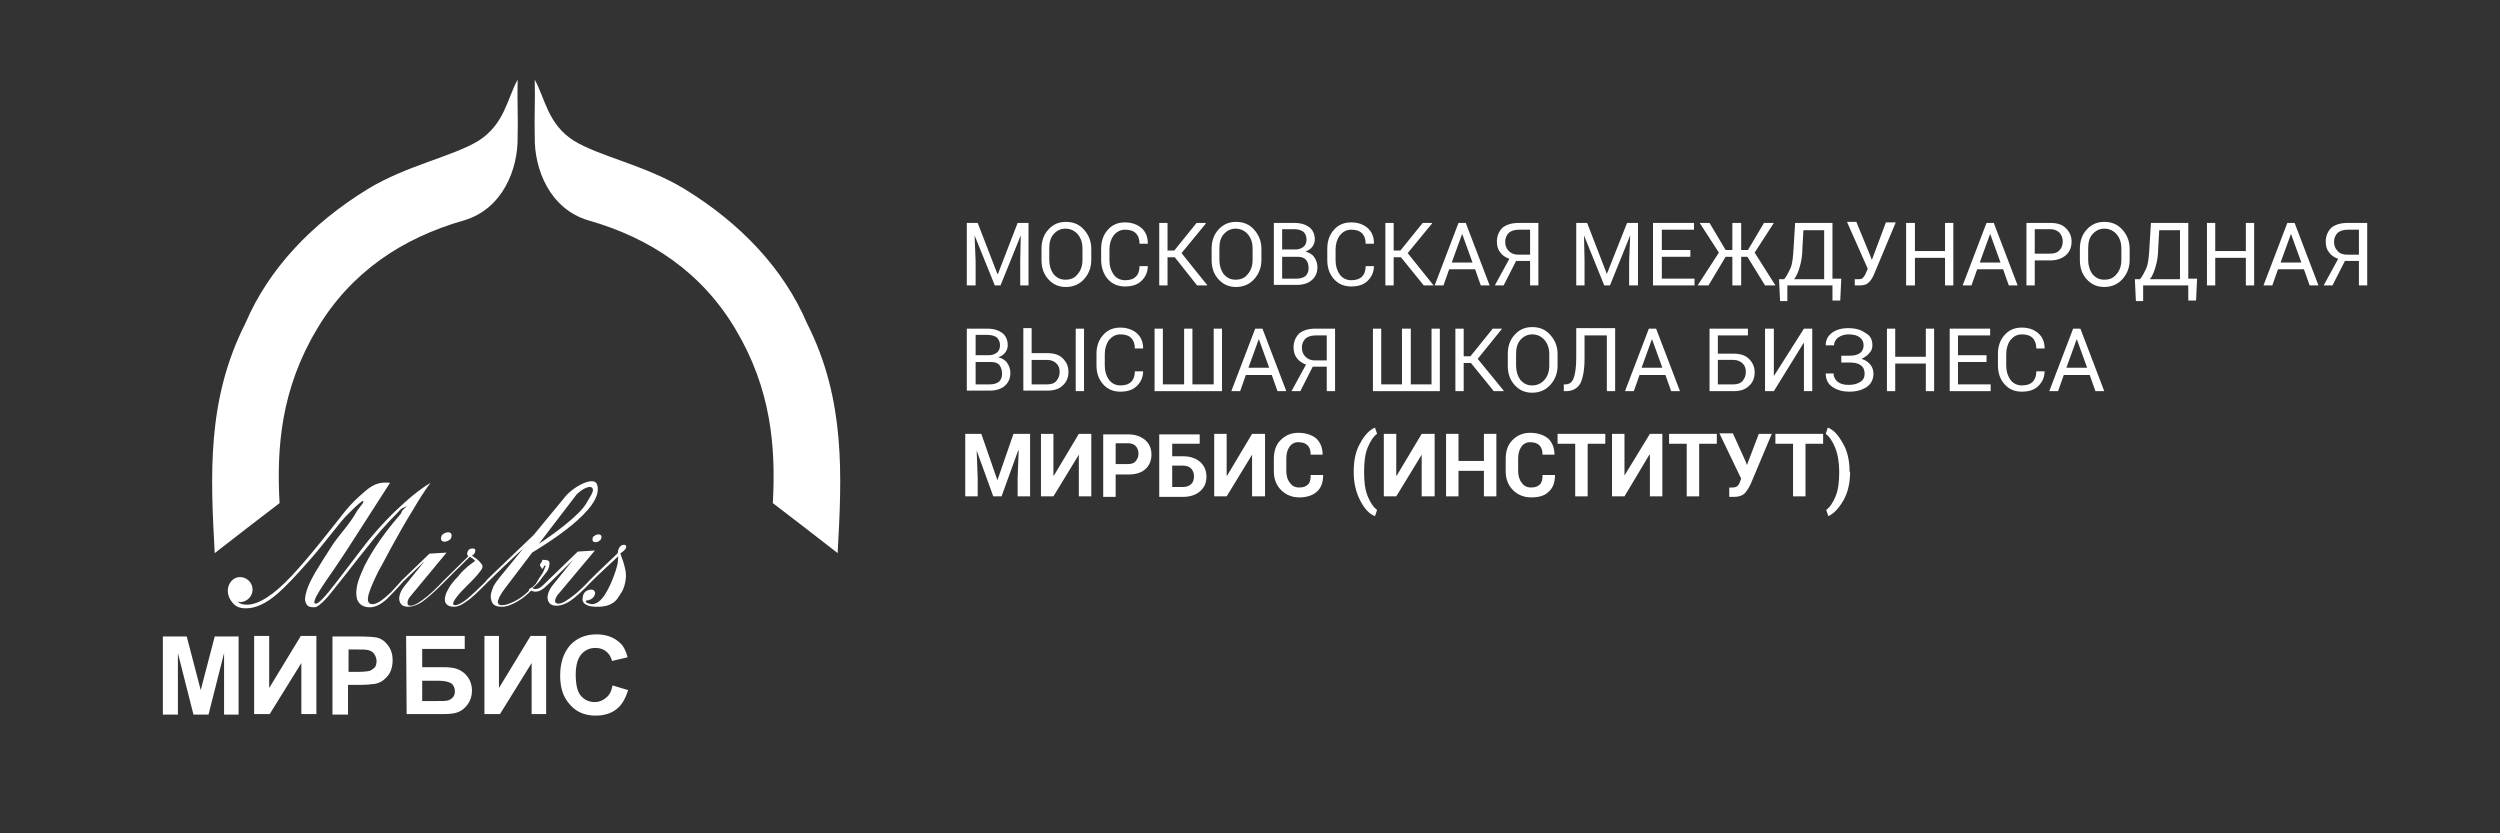<?xml version="1.0" encoding="UTF-8"?> <svg xmlns="http://www.w3.org/2000/svg" width="363" height="121" viewBox="0 0 363 121" fill="none"><rect x="0" y="0" width="363" height="121" fill="#333333" stroke="none"/> <path d="M88.942 99.523L91.202 100.203C90.825 101.413 90.298 102.396 89.469 103.001C88.716 103.606 87.662 103.909 86.457 103.909C84.951 103.909 83.671 103.379 82.767 102.321C81.788 101.262 81.336 99.901 81.336 98.086C81.336 96.195 81.863 94.758 82.767 93.7C83.746 92.641 85.026 92.111 86.608 92.111C87.963 92.111 89.093 92.49 89.997 93.321C90.524 93.775 90.9 94.531 91.126 95.439L88.867 95.968C88.716 95.363 88.415 94.909 88.038 94.607C87.587 94.229 87.059 94.078 86.457 94.078C85.629 94.078 84.951 94.38 84.424 94.985C83.896 95.59 83.595 96.573 83.595 97.934C83.595 99.371 83.821 100.43 84.348 101.035C84.876 101.64 85.553 101.943 86.382 101.943C86.984 101.943 87.511 101.716 87.963 101.338C88.49 100.959 88.792 100.354 88.942 99.523ZM70.34 92.338H72.449V99.901L77.043 92.338H79.302V103.682H77.194V96.271L72.6 103.682H70.34V92.338ZM61.228 101.791H63.487C64.165 101.791 64.692 101.791 64.993 101.716C65.295 101.64 65.52 101.489 65.746 101.262C65.972 101.035 66.048 100.733 66.048 100.354C66.048 99.825 65.822 99.447 65.52 99.22C65.144 98.993 64.541 98.842 63.638 98.842H61.303V101.791H61.228ZM58.968 92.338H67.479V94.229H61.303V96.876H64.391C65.219 96.876 65.972 96.951 66.499 97.178C67.027 97.405 67.554 97.783 67.93 98.313C68.307 98.842 68.533 99.523 68.533 100.279C68.533 101.035 68.307 101.716 67.93 102.245C67.554 102.774 67.102 103.153 66.575 103.379C66.048 103.606 65.37 103.682 64.391 103.682H59.044L58.968 92.338ZM50.609 94.305V97.556H51.889C52.793 97.556 53.395 97.481 53.697 97.405C53.998 97.254 54.224 97.103 54.45 96.876C54.6 96.649 54.676 96.346 54.676 95.968C54.676 95.59 54.525 95.212 54.299 94.909C54.073 94.607 53.772 94.456 53.395 94.38C53.094 94.305 52.567 94.305 51.739 94.305H50.609ZM48.274 103.758V92.414H51.965C53.32 92.414 54.299 92.49 54.676 92.565C55.353 92.716 55.881 93.094 56.333 93.7C56.784 94.305 57.01 94.985 57.01 95.893C57.01 96.573 56.86 97.178 56.634 97.632C56.408 98.086 56.031 98.464 55.655 98.766C55.278 99.069 54.826 99.22 54.45 99.296C53.923 99.371 53.094 99.447 52.04 99.447H50.534V103.758H48.274ZM36.902 92.338H39.086V99.901L43.68 92.338H45.94V103.682H43.756V96.271L39.162 103.682H36.902V92.338ZM23.648 103.758V92.414H27.112L29.145 100.203L31.179 92.414H34.643V103.758H32.534V94.834L30.275 103.758H28.091L25.831 94.834V103.758H23.648Z" fill="white"></path> <path d="M75.16 11.57C75.085 14.595 75.236 16.94 75.16 19.889C75.236 24.578 72.977 30.325 67.403 31.989C58.366 34.56 50.91 39.552 46.015 47.795C40.819 56.492 40.141 64.962 40.593 73.053C37.43 75.473 34.267 77.893 31.179 80.313C30.576 69.197 29.974 58.08 35.622 46.963C39.011 39.022 45.262 32.443 53.396 27.452C59.119 23.973 65.671 22.763 69.512 20.418C73.278 17.998 73.654 14.293 75.16 11.57Z" fill="white"></path> <path d="M77.646 11.57C77.721 14.595 77.57 16.94 77.646 19.889C77.57 24.578 79.83 30.325 85.403 31.989C94.44 34.56 101.896 39.552 106.791 47.795C111.988 56.492 112.665 64.962 112.214 73.053C115.377 75.473 118.54 77.893 121.627 80.313C122.23 69.197 122.832 58.08 117.184 46.963C113.795 39.022 107.544 32.443 99.411 27.452C93.687 23.973 87.135 22.763 83.294 20.418C79.528 17.998 79.152 14.293 77.646 11.57Z" fill="white"></path> <path d="M64.542 78.65C64.767 78.65 64.993 78.575 65.219 78.423C65.445 78.272 65.445 78.272 65.521 78.045C65.596 77.818 65.596 77.667 65.521 77.516C65.445 77.365 65.295 77.289 65.069 77.289C64.843 77.289 64.617 77.365 64.391 77.516C64.165 77.667 64.165 77.667 64.09 77.894C64.014 78.121 64.014 78.272 64.09 78.423C64.165 78.575 64.316 78.65 64.542 78.65Z" fill="white"></path> <path d="M86.08 78.121C86.005 78.272 86.005 78.424 86.08 78.575C86.156 78.651 86.306 78.726 86.457 78.726C86.683 78.726 86.909 78.651 87.059 78.499C87.21 78.348 87.21 78.424 87.285 78.197C87.361 78.046 87.361 77.894 87.285 77.743C87.21 77.667 87.059 77.592 86.909 77.592C86.683 77.592 86.457 77.667 86.306 77.819C86.08 77.97 86.08 77.894 86.08 78.121Z" fill="white"></path> <path d="M77.119 85.457C77.194 85.381 77.269 85.306 77.269 85.306C77.194 85.306 77.043 85.381 77.119 85.457Z" fill="white"></path> <path d="M83.746 71.768C84.8 70.785 85.629 70.558 85.93 70.785C86.382 71.163 85.855 71.844 85.102 73.129C84.047 74.945 79.905 77.894 78.248 78.953L83.746 71.768ZM77.796 84.776C77.646 84.927 77.495 85.078 77.269 85.305C77.194 85.305 76.667 85.532 76.817 85.759C76.215 86.364 75.537 86.893 74.784 87.271C74.031 87.65 73.428 87.876 72.901 87.876C72.374 87.876 72.148 87.574 72.374 87.044C72.525 86.515 73.052 85.759 73.88 84.7L77.269 80.238C78.7 79.331 87.963 73.886 86.683 70.331C86.231 69.046 83.068 70.709 81.863 72.373L77.495 77.667C76.365 78.726 75.311 79.784 74.181 80.843C72.525 82.431 71.32 83.566 70.566 84.322V84.398C69.512 85.456 68.608 86.288 68.006 86.818C67.177 87.498 66.5 87.876 66.048 87.876C65.822 87.876 65.746 87.725 65.822 87.498C65.897 87.271 66.123 86.893 66.575 86.364C66.726 86.137 67.253 85.608 68.006 84.851C68.533 84.322 68.985 83.868 69.361 83.415C69.738 82.961 69.964 82.658 70.039 82.431C70.115 82.204 70.039 81.978 69.738 81.675C69.512 81.373 69.135 81.07 68.533 80.692C68.759 80.541 68.91 80.389 68.985 80.163C69.06 79.784 68.985 79.633 68.608 79.633C68.232 79.633 67.93 79.86 67.855 80.238C67.78 80.465 67.855 80.616 68.006 80.768L64.24 84.473L64.165 84.549C63.337 85.456 62.659 86.061 62.132 86.515C61.002 87.423 60.173 87.952 59.646 87.952C59.194 87.952 59.119 87.725 59.194 87.271C59.27 87.044 59.42 86.742 59.646 86.515L64.843 80.238L62.358 80.389L58.366 84.246L58.291 84.322C57.989 84.7 57.462 85.23 56.785 85.986C55.58 87.12 54.751 87.725 54.073 87.725C53.395 87.725 53.245 87.12 53.621 85.986C53.847 85.305 54.299 84.246 54.977 82.885C55.128 82.658 55.73 81.524 56.86 79.406C57.989 77.365 58.968 75.625 59.872 74.188C60.927 72.373 61.83 71.012 62.508 70.104C61.379 70.785 60.173 71.693 58.818 72.903C56.86 74.642 54.977 76.608 53.169 78.877C51.663 80.843 50.157 82.809 48.651 84.776C47.145 86.742 46.241 87.65 45.864 87.65C45.638 87.65 45.563 87.498 45.714 87.12C45.864 86.515 46.843 85.003 48.5 82.658C49.479 81.221 50.157 80.163 50.609 79.482L56.634 70.104C55.655 70.029 54.525 69.953 52.944 71.39C51.965 72.222 51.061 73.054 50.082 74.264C47.747 77.213 44.885 80.919 42.325 83.641C39.764 86.364 37.58 87.801 35.848 87.801C35.245 87.801 34.794 87.65 34.492 87.347C34.643 87.347 34.718 87.423 34.869 87.423C35.848 87.423 36.676 86.591 36.676 85.608C36.676 84.624 35.848 83.793 34.869 83.793C34.191 83.793 33.664 84.171 33.363 84.7C33.287 84.851 33.212 85.003 33.137 85.23C32.911 86.288 33.363 87.044 33.815 87.574C34.266 88.103 34.869 88.33 35.697 88.33C37.128 88.33 38.635 87.65 40.367 86.137C41.421 85.23 43.002 83.566 45.187 81.07C47.371 78.575 49.404 75.701 50.609 74.566C52.04 73.129 53.169 72.146 52.642 73.129L51.889 74.113C50.684 76.306 49.178 77.667 48.048 79.482C46.316 82.204 44.961 84.246 44.509 85.835C44.283 86.591 44.208 87.196 44.433 87.574C44.584 88.028 44.961 88.179 45.638 88.179C46.015 88.179 46.617 87.725 47.371 86.893C47.822 86.439 48.651 85.305 50.007 83.641C51.663 81.524 52.793 80.087 53.471 79.255C54.826 77.516 56.182 76.003 57.538 74.642C58.743 73.356 57.989 74.113 59.119 73.432C57.764 74.718 58.743 73.961 57.914 74.945C56.709 76.306 55.504 77.894 54.374 79.633C53.847 80.465 53.32 81.373 52.944 82.129C52.567 82.961 52.266 83.641 52.04 84.322C51.663 85.532 51.663 86.439 51.889 87.12C52.191 87.801 52.793 88.179 53.697 88.179C54.45 88.179 55.278 87.801 56.182 86.969C56.634 86.515 57.462 85.683 58.592 84.398L61.68 81.448L58.743 85.078C58.441 85.456 58.215 85.835 58.065 86.288C57.914 86.818 57.914 87.196 58.14 87.574C58.366 87.952 58.743 88.103 59.27 88.103C59.872 88.103 60.55 87.876 61.228 87.423C61.906 86.969 62.96 86.061 64.316 84.7C64.316 84.7 64.391 84.7 64.391 84.624C64.617 84.398 65.144 83.868 66.048 82.961C66.801 82.28 67.479 81.524 68.232 80.843C68.608 81.07 68.834 81.221 68.985 81.448C68.458 81.826 67.93 82.204 67.479 82.658C67.102 82.961 66.801 83.339 66.5 83.717C65.897 84.322 65.445 84.927 65.219 85.305C64.993 85.759 64.767 86.061 64.692 86.439C64.541 86.969 64.541 87.347 64.767 87.65C64.993 87.952 65.37 88.103 65.897 88.103C66.424 88.103 67.027 87.876 67.705 87.347C68.458 86.893 69.512 85.835 70.943 84.398C71.546 83.793 72.223 83.188 72.976 82.431C73.805 81.675 74.784 80.692 75.989 79.633L72.525 83.868C72.148 84.322 71.922 84.7 71.771 84.927C71.621 85.154 71.546 85.456 71.395 85.835C71.169 86.515 71.244 87.044 71.47 87.498C71.696 87.952 72.223 88.103 72.901 88.103C73.579 88.103 74.332 87.801 75.236 87.271C75.989 86.818 76.591 86.288 77.118 85.759C77.269 85.835 77.495 85.91 77.721 85.91C78.022 85.91 78.323 85.835 78.7 85.608C79.077 85.381 79.98 84.473 79.98 84.473L83.219 81.297L80.282 84.927C79.98 85.305 79.754 85.683 79.604 86.137C79.453 86.666 79.453 87.044 79.679 87.423C79.905 87.801 80.282 87.952 80.809 87.952C81.411 87.952 82.089 87.725 82.767 87.271C83.445 86.818 84.499 85.91 85.93 84.398C86.156 84.171 86.683 83.641 87.587 82.809C88.34 82.129 89.018 81.448 89.771 80.768C89.771 81.146 89.695 81.448 89.695 81.751C89.62 82.053 89.545 82.431 89.394 82.885C88.942 84.246 88.415 85.456 87.813 86.364C87.21 87.271 86.608 87.725 85.93 87.725C85.779 87.725 85.553 87.65 85.327 87.574C85.102 87.498 85.026 87.347 85.026 87.271L85.177 87.196C85.779 87.12 86.231 86.818 86.382 86.288C86.457 86.061 86.382 85.91 86.306 85.835C86.231 85.683 86.081 85.608 85.855 85.608C85.629 85.608 85.327 85.683 85.102 85.835C84.876 85.986 84.725 86.213 84.65 86.515C84.499 87.12 84.574 87.498 85.102 87.801C85.478 88.028 86.005 88.103 86.758 88.103C87.662 88.103 89.018 87.952 89.771 86.742L90.298 85.91C90.524 85.532 90.599 85.23 90.674 85.003C90.9 84.246 90.976 83.415 90.75 82.507C90.599 81.826 90.373 81.146 90.072 80.389C90.147 80.314 90.298 80.163 90.524 80.011C90.75 79.86 90.825 79.633 90.9 79.558C90.976 79.255 90.9 79.104 90.599 79.104C90.373 79.104 90.223 79.18 90.072 79.331C89.921 79.482 89.846 79.633 89.771 79.86L89.695 80.314C89.469 80.541 88.942 81.07 88.114 81.826C86.834 83.036 86.081 83.793 85.704 84.171L85.629 84.246C84.8 85.154 84.122 85.759 83.595 86.213C82.466 87.12 81.637 87.65 81.11 87.65C80.658 87.65 80.507 87.423 80.658 86.969C80.733 86.742 80.884 86.439 81.11 86.213L86.382 79.936L83.897 80.087L79.754 84.095C79.754 84.095 78.851 85.003 78.549 85.23C78.248 85.456 77.947 85.532 77.721 85.532C77.57 85.532 77.42 85.456 77.344 85.381C78.097 84.7 78.248 84.549 78.775 83.793C79.302 83.112 79.528 82.961 79.679 82.431C79.905 81.6 79.83 81.297 79.001 81.297C78.399 81.297 79.001 81.221 78.549 81.751C78.173 82.129 78.625 82.28 78.7 82.658C78.775 82.583 78.775 82.507 78.926 82.356C79.077 82.204 79.001 82.204 78.926 82.129C79.453 82.129 79.152 82.204 79.001 82.734C78.926 83.036 78.625 83.49 78.248 84.019" fill="white"></path> <path d="M141.961 32.368L144.823 39.779H144.899L147.76 32.368H149.342V41.443H148.137V37.889L148.212 34.183L145.275 41.443H144.447L141.51 34.183L141.66 37.889V41.443H140.38V32.368H141.961Z" fill="white"></path> <path d="M158.454 37.737C158.454 38.872 158.078 39.779 157.4 40.535C156.722 41.292 155.819 41.67 154.764 41.67C153.71 41.67 152.881 41.292 152.204 40.535C151.526 39.779 151.225 38.872 151.225 37.737V36.149C151.225 35.015 151.526 34.107 152.204 33.351C152.881 32.595 153.71 32.217 154.764 32.217C155.894 32.217 156.722 32.595 157.4 33.351C158.078 34.107 158.454 35.015 158.454 36.149V37.737ZM157.174 36.074C157.174 35.242 156.948 34.561 156.496 34.032C156.045 33.502 155.442 33.2 154.689 33.2C154.011 33.2 153.409 33.502 152.957 34.032C152.505 34.561 152.354 35.242 152.354 36.074V37.737C152.354 38.569 152.58 39.25 152.957 39.779C153.409 40.309 153.936 40.611 154.689 40.611C155.442 40.611 156.045 40.384 156.496 39.779C156.948 39.25 157.174 38.569 157.174 37.737V36.074Z" fill="white"></path> <path d="M166.664 38.57C166.664 39.477 166.363 40.158 165.76 40.763C165.158 41.368 164.329 41.595 163.35 41.595C162.296 41.595 161.467 41.217 160.865 40.536C160.262 39.855 159.886 38.872 159.886 37.738V36.15C159.886 35.016 160.187 34.108 160.865 33.352C161.543 32.596 162.371 32.293 163.35 32.293C164.329 32.293 165.158 32.596 165.76 33.125C166.363 33.654 166.664 34.41 166.664 35.318V35.394H165.459C165.459 34.789 165.308 34.259 164.932 33.881C164.555 33.503 164.028 33.352 163.35 33.352C162.672 33.352 162.145 33.654 161.693 34.184C161.317 34.713 161.091 35.394 161.091 36.225V37.814C161.091 38.645 161.317 39.326 161.693 39.855C162.07 40.385 162.672 40.687 163.35 40.687C164.028 40.687 164.555 40.536 164.932 40.158C165.308 39.78 165.459 39.251 165.459 38.645H166.664V38.57Z" fill="white"></path> <path d="M170.58 37.359H169.525V41.443H168.32V32.368H169.525V36.376H170.504L173.743 32.368H175.023L175.098 32.444L171.559 36.754L175.324 41.443H173.818L170.58 37.359Z" fill="white"></path> <path d="M183.157 37.737C183.157 38.872 182.78 39.779 182.102 40.535C181.425 41.292 180.521 41.67 179.466 41.67C178.412 41.67 177.584 41.292 176.906 40.535C176.228 39.779 175.927 38.872 175.927 37.737V36.149C175.927 35.015 176.228 34.107 176.906 33.351C177.584 32.595 178.412 32.217 179.466 32.217C180.596 32.217 181.425 32.595 182.102 33.351C182.78 34.107 183.157 35.015 183.157 36.149V37.737ZM181.876 36.074C181.876 35.242 181.65 34.561 181.199 34.032C180.747 33.502 180.144 33.2 179.391 33.2C178.713 33.2 178.111 33.502 177.659 34.032C177.207 34.561 177.056 35.242 177.056 36.074V37.737C177.056 38.569 177.282 39.25 177.659 39.779C178.111 40.309 178.638 40.611 179.391 40.611C180.144 40.611 180.747 40.384 181.199 39.779C181.65 39.25 181.876 38.569 181.876 37.737V36.074Z" fill="white"></path> <path d="M184.964 41.443V32.368H187.901C188.881 32.368 189.558 32.595 190.086 32.973C190.613 33.351 190.914 34.032 190.914 34.788C190.914 35.166 190.763 35.544 190.537 35.847C190.311 36.149 189.935 36.376 189.558 36.528C190.086 36.679 190.537 36.906 190.839 37.359C191.14 37.813 191.29 38.267 191.29 38.796C191.29 39.628 190.989 40.233 190.462 40.687C189.935 41.141 189.182 41.367 188.278 41.367H184.964V41.443ZM186.169 36.225H188.127C188.579 36.225 188.956 36.074 189.257 35.847C189.558 35.62 189.709 35.242 189.709 34.788C189.709 34.334 189.558 33.956 189.257 33.654C188.956 33.427 188.504 33.276 187.901 33.276H186.169V36.225ZM186.169 37.208V40.46H188.278C188.805 40.46 189.257 40.309 189.558 40.082C189.86 39.779 190.01 39.401 190.01 38.947C190.01 38.418 189.86 37.964 189.634 37.737C189.408 37.435 188.956 37.284 188.429 37.284H186.169V37.208Z" fill="white"></path> <path d="M199.499 38.569C199.499 39.476 199.198 40.157 198.595 40.762C197.993 41.367 197.165 41.594 196.186 41.594C195.131 41.594 194.303 41.216 193.7 40.535C193.022 39.779 192.721 38.871 192.721 37.737V36.149C192.721 35.014 193.022 34.107 193.7 33.351C194.378 32.594 195.206 32.292 196.186 32.292C197.24 32.292 197.993 32.594 198.595 33.124C199.198 33.653 199.499 34.41 199.499 35.317V35.393H198.294C198.294 34.788 198.144 34.258 197.767 33.88C197.391 33.502 196.863 33.351 196.186 33.351C195.508 33.351 194.981 33.653 194.529 34.183C194.152 34.712 193.926 35.393 193.926 36.224V37.813C193.926 38.645 194.152 39.325 194.529 39.855C194.905 40.384 195.508 40.686 196.186 40.686C196.863 40.686 197.391 40.535 197.767 40.157C198.144 39.779 198.294 39.249 198.294 38.645H199.499V38.569Z" fill="white"></path> <path d="M203.416 37.359H202.361V41.443H201.156V32.368H202.361V36.376H203.34L206.579 32.368H207.934V32.444L204.395 36.754L208.16 41.443H206.729L203.416 37.359Z" fill="white"></path> <path d="M214.185 39.099H210.419L209.591 41.443H208.311L211.775 32.368H212.829L216.294 41.443H215.013L214.185 39.099ZM210.796 38.116H213.808L212.302 33.956L210.796 38.116Z" fill="white"></path> <path d="M218.327 41.443H217.047L219.156 37.586C218.553 37.359 218.101 37.057 217.8 36.603C217.499 36.225 217.348 35.696 217.348 35.091C217.348 34.259 217.649 33.578 218.177 33.049C218.779 32.595 219.532 32.368 220.511 32.368H223.373V41.443H222.168V37.889H220.135L218.327 41.443ZM222.243 33.351H220.586C219.909 33.351 219.457 33.502 219.08 33.805C218.779 34.108 218.553 34.561 218.553 35.091C218.553 35.62 218.704 36.074 219.08 36.452C219.457 36.83 219.909 36.981 220.511 36.981H222.168V33.351H222.243Z" fill="white"></path> <path d="M230.452 32.368L233.314 39.779L236.251 32.368H237.833V41.443H236.552V37.889L236.703 34.183L233.766 41.443H232.937L230 34.183L230.076 37.889V41.443H228.871V32.368H230.452Z" fill="white"></path> <path d="M245.439 37.284H241.297V40.46H246.042V41.443H240.017V32.368H245.966V33.351H241.297V36.301H245.439V37.284Z" fill="white"></path> <path d="M253.723 37.284H252.819V41.443H251.539V37.284H250.56L248.075 41.443H246.493L249.581 36.679L246.794 32.368H248.225L250.56 36.301H251.539V32.368H252.819V36.301H253.798L256.133 32.368H257.564L254.777 36.679L257.79 41.443H256.284L253.723 37.284Z" fill="white"></path> <path d="M266.074 40.46H267.355L267.204 43.636H266.074V41.443H259.522V43.712H258.468L258.317 40.536H259.07C259.372 40.157 259.673 39.628 259.974 38.947C260.275 38.267 260.351 37.284 260.426 36.074L260.652 32.368H266.074V40.46ZM261.706 36.074C261.706 37.057 261.556 37.964 261.33 38.721C261.104 39.477 260.878 40.082 260.501 40.536H264.869V33.427H261.857L261.706 36.074Z" fill="white"></path> <path d="M271.346 36.603L271.798 37.737L273.831 32.292H275.262L272.099 39.855C271.873 40.384 271.572 40.838 271.271 41.065C270.97 41.367 270.518 41.443 269.915 41.443C269.84 41.443 269.689 41.443 269.539 41.443C269.388 41.443 269.313 41.443 269.313 41.443V40.536C269.388 40.536 269.463 40.536 269.614 40.536C269.765 40.536 269.84 40.536 269.915 40.536C270.216 40.536 270.442 40.46 270.518 40.309C270.668 40.157 270.819 39.931 270.97 39.552L271.195 39.023L268.183 32.217H269.539L271.346 36.603Z" fill="white"></path> <path d="M283.622 41.443H282.417V37.435H278.049V41.443H276.768V32.368H278.049V36.452H282.417V32.368H283.622V41.443Z" fill="white"></path> <path d="M290.852 39.099H287.086L286.258 41.443H284.978L288.442 32.368H289.496L292.961 41.443H291.68L290.852 39.099ZM287.463 38.116H290.475L288.969 33.956L287.463 38.116Z" fill="white"></path> <path d="M295.446 37.813V41.443H294.241V32.368H297.705C298.684 32.368 299.437 32.595 299.964 33.124C300.492 33.654 300.793 34.259 300.793 35.091C300.793 35.922 300.492 36.603 299.964 37.057C299.437 37.511 298.684 37.813 297.705 37.813H295.446ZM295.446 36.83H297.705C298.307 36.83 298.759 36.679 299.061 36.301C299.362 35.998 299.512 35.544 299.512 35.091C299.512 34.561 299.362 34.183 299.061 33.805C298.759 33.502 298.307 33.276 297.705 33.276H295.446V36.83Z" fill="white"></path> <path d="M309.227 37.737C309.227 38.872 308.851 39.779 308.173 40.535C307.495 41.292 306.592 41.67 305.537 41.67C304.483 41.67 303.654 41.292 302.977 40.535C302.299 39.779 301.998 38.872 301.998 37.737V36.149C301.998 35.015 302.299 34.107 302.977 33.351C303.654 32.595 304.483 32.217 305.537 32.217C306.667 32.217 307.495 32.595 308.173 33.351C308.851 34.107 309.227 35.015 309.227 36.149V37.737ZM308.022 36.074C308.022 35.242 307.797 34.561 307.345 34.032C306.893 33.502 306.29 33.2 305.537 33.2C304.859 33.2 304.257 33.502 303.805 34.032C303.353 34.561 303.203 35.242 303.203 36.074V37.737C303.203 38.569 303.428 39.25 303.805 39.779C304.257 40.309 304.784 40.611 305.537 40.611C306.29 40.611 306.893 40.384 307.345 39.779C307.797 39.25 308.022 38.569 308.022 37.737V36.074Z" fill="white"></path> <path d="M317.738 40.46H319.018L318.868 43.636H317.738V41.443H311.186V43.712H310.132L309.981 40.536H310.734C311.035 40.157 311.337 39.628 311.638 38.947C311.939 38.267 312.014 37.284 312.09 36.074L312.316 32.368H317.738V40.46ZM313.37 36.074C313.37 37.057 313.219 37.964 312.993 38.721C312.767 39.477 312.542 40.082 312.165 40.536H316.533V33.427H313.521L313.37 36.074Z" fill="white"></path> <path d="M327.302 41.443H326.097V37.435H321.654V41.443H320.449V32.368H321.654V36.452H326.097V32.368H327.302V41.443Z" fill="white"></path> <path d="M334.532 39.099H330.766L329.938 41.443H328.658L332.122 32.368H333.176L336.641 41.443H335.36L334.532 39.099ZM331.143 38.116H334.155L332.649 33.956L331.143 38.116Z" fill="white"></path> <path d="M338.674 41.443H337.394L339.503 37.586C338.9 37.359 338.448 37.057 338.147 36.603C337.846 36.225 337.695 35.696 337.695 35.091C337.695 34.259 337.996 33.578 338.524 33.049C339.126 32.595 339.879 32.368 340.858 32.368H343.72V41.443H342.515V37.889H340.482L338.674 41.443ZM342.59 33.351H340.934C340.256 33.351 339.804 33.502 339.427 33.805C339.126 34.108 338.9 34.561 338.9 35.091C338.9 35.62 339.051 36.074 339.427 36.452C339.729 36.83 340.256 36.981 340.858 36.981H342.515V33.351H342.59Z" fill="white"></path> <path d="M140.38 56.795V47.72H143.317C144.296 47.72 144.974 47.947 145.501 48.325C146.028 48.703 146.329 49.383 146.329 50.14C146.329 50.518 146.179 50.896 145.953 51.199C145.727 51.501 145.35 51.728 144.974 51.879C145.501 52.03 145.953 52.257 146.254 52.711C146.555 53.165 146.706 53.618 146.706 54.148C146.706 54.98 146.405 55.585 145.878 56.038C145.35 56.492 144.597 56.719 143.694 56.719H140.38V56.795ZM141.66 51.577H143.618C144.07 51.577 144.447 51.425 144.748 51.199C145.049 50.972 145.2 50.593 145.2 50.14C145.2 49.686 145.049 49.308 144.748 49.005C144.447 48.779 143.995 48.627 143.392 48.627H141.66V51.577ZM141.66 52.56V55.812H143.769C144.296 55.812 144.748 55.66 145.049 55.434C145.35 55.131 145.501 54.753 145.501 54.299C145.501 53.77 145.35 53.316 145.125 53.014C144.899 52.711 144.447 52.56 143.92 52.56H141.66Z" fill="white"></path> <path d="M149.794 51.275H152.053C153.032 51.275 153.785 51.501 154.312 52.031C154.84 52.56 155.141 53.165 155.141 53.997C155.141 54.829 154.84 55.51 154.312 55.963C153.785 56.493 153.032 56.719 152.053 56.719H148.589V47.645H149.794V51.275ZM149.794 52.258V55.812H152.053C152.656 55.812 153.107 55.661 153.409 55.283C153.71 54.904 153.861 54.526 153.861 53.997C153.861 53.468 153.71 53.09 153.409 52.787C153.107 52.484 152.656 52.258 152.053 52.258H149.794ZM157.4 56.795H156.195V47.72H157.4V56.795Z" fill="white"></path> <path d="M165.986 53.845C165.986 54.753 165.684 55.433 165.082 56.038C164.479 56.643 163.651 56.87 162.672 56.87C161.617 56.87 160.789 56.492 160.187 55.812C159.509 55.055 159.208 54.148 159.208 53.013V51.425C159.208 50.291 159.509 49.383 160.187 48.627C160.864 47.871 161.693 47.568 162.672 47.568C163.651 47.568 164.479 47.871 165.082 48.4C165.684 48.93 165.986 49.686 165.986 50.593H164.781C164.781 49.988 164.63 49.459 164.253 49.081C163.877 48.703 163.35 48.551 162.672 48.551C161.994 48.551 161.467 48.854 161.015 49.383C160.638 49.913 160.413 50.593 160.413 51.425V53.089C160.413 53.921 160.638 54.602 161.015 55.131C161.392 55.66 161.994 55.963 162.672 55.963C163.35 55.963 163.877 55.812 164.253 55.433C164.63 55.055 164.781 54.526 164.781 53.921H165.986V53.845Z" fill="white"></path> <path d="M168.848 47.72V55.812H171.935V47.72H173.14V55.812H176.228V47.72H177.433V56.795H167.643V47.72H168.848Z" fill="white"></path> <path d="M184.663 54.45H180.897L180.069 56.795H178.789L182.253 47.72H183.307L186.772 56.795H185.491L184.663 54.45ZM181.274 53.392H184.286L182.78 49.232L181.274 53.392Z" fill="white"></path> <path d="M188.805 56.795H187.525L189.634 52.938C189.031 52.711 188.579 52.408 188.278 51.955C187.977 51.577 187.826 51.047 187.826 50.442C187.826 49.61 188.127 48.93 188.655 48.4C189.257 47.947 190.01 47.72 190.989 47.72H193.851V56.795H192.646V53.24H190.613L188.805 56.795ZM192.721 48.703H191.065C190.387 48.703 189.935 48.854 189.558 49.157C189.257 49.459 189.031 49.913 189.031 50.442C189.031 50.972 189.182 51.425 189.558 51.803C189.935 52.182 190.387 52.333 190.989 52.333H192.646V48.703H192.721Z" fill="white"></path> <path d="M200.554 47.72V55.812H203.566V47.72H204.846V55.812H207.859V47.72H209.064V56.795H199.349V47.72H200.554Z" fill="white"></path> <path d="M213.583 52.711H212.528V56.795H211.323V47.72H212.528V51.728H213.507L216.746 47.72H218.101L214.562 52.106L218.327 56.719V56.795H216.896L213.583 52.711Z" fill="white"></path> <path d="M226.16 53.089C226.16 54.224 225.783 55.131 225.105 55.888C224.427 56.644 223.524 57.022 222.469 57.022C221.415 57.022 220.587 56.644 219.909 55.888C219.231 55.131 218.93 54.224 218.93 53.089V51.426C218.93 50.291 219.231 49.384 219.909 48.627C220.587 47.871 221.415 47.493 222.469 47.493C223.599 47.493 224.427 47.871 225.105 48.627C225.783 49.384 226.16 50.291 226.16 51.426V53.089ZM224.955 51.426C224.955 50.594 224.729 49.913 224.277 49.384C223.825 48.854 223.222 48.552 222.469 48.552C221.792 48.552 221.189 48.854 220.737 49.384C220.285 49.913 220.135 50.594 220.135 51.426V53.089C220.135 53.921 220.361 54.602 220.737 55.131C221.189 55.661 221.716 55.963 222.469 55.963C223.222 55.963 223.825 55.661 224.277 55.131C224.729 54.602 224.955 53.921 224.955 53.089V51.426Z" fill="white"></path> <path d="M234.519 47.72V56.795H233.314V48.703H230.075V52.031C230.075 53.694 229.85 54.904 229.473 55.661C229.021 56.417 228.343 56.795 227.364 56.795H227.063V55.812H227.289C227.891 55.812 228.268 55.51 228.494 54.904C228.72 54.3 228.87 53.316 228.87 51.955V47.645H234.519V47.72Z" fill="white"></path> <path d="M241.824 54.45H238.058L237.23 56.795H235.95L239.414 47.72H240.468L243.933 56.795H242.652L241.824 54.45ZM238.36 53.392H241.372L239.866 49.232L238.36 53.392Z" fill="white"></path> <path d="M253.723 48.703H249.431V51.35H251.69C252.669 51.35 253.422 51.577 253.949 52.106C254.476 52.635 254.778 53.24 254.778 54.072C254.778 54.904 254.476 55.585 253.949 56.038C253.422 56.568 252.669 56.795 251.69 56.795H248.226V47.72H253.799V48.703H253.723ZM249.431 52.257V55.812H251.69C252.292 55.812 252.744 55.66 253.045 55.282C253.347 54.904 253.497 54.526 253.497 53.997C253.497 53.467 253.347 53.089 253.045 52.787C252.744 52.484 252.292 52.257 251.69 52.257H249.431Z" fill="white"></path> <path d="M261.932 47.72H263.137V56.795H261.932V49.837H261.857L257.564 56.795H256.284V47.72H257.564V54.602L261.932 47.72Z" fill="white"></path> <path d="M271.873 50.14C271.873 50.594 271.723 50.972 271.421 51.275C271.12 51.653 270.744 51.88 270.292 52.106C270.819 52.258 271.271 52.56 271.572 52.938C271.873 53.316 272.024 53.77 272.024 54.224C272.024 55.056 271.723 55.736 271.045 56.19C270.367 56.644 269.539 56.871 268.484 56.871C267.581 56.871 266.752 56.644 266.074 56.19C265.396 55.736 265.095 55.056 265.095 54.224H266.225C266.225 54.678 266.451 55.131 266.827 55.434C267.204 55.736 267.731 55.888 268.409 55.888C269.162 55.888 269.689 55.736 270.141 55.434C270.593 55.131 270.744 54.753 270.744 54.224C270.744 53.694 270.518 53.241 270.141 53.014C269.765 52.711 269.162 52.636 268.484 52.636H267.355V51.653H268.484C269.237 51.653 269.765 51.501 270.066 51.275C270.442 50.972 270.593 50.594 270.593 50.14C270.593 49.686 270.442 49.308 270.066 49.006C269.689 48.703 269.162 48.552 268.409 48.552C267.806 48.552 267.355 48.703 266.903 49.006C266.526 49.308 266.3 49.686 266.3 50.14H265.095C265.095 49.384 265.396 48.779 265.999 48.325C266.601 47.871 267.43 47.645 268.334 47.645C269.388 47.645 270.216 47.871 270.819 48.325C271.572 48.703 271.873 49.308 271.873 50.14Z" fill="white"></path> <path d="M280.835 56.795H279.63V52.787H275.187V56.795H273.982V47.72H275.187V51.803H279.63V47.72H280.835V56.795Z" fill="white"></path> <path d="M288.442 52.56H284.3V55.812H289.044V56.795H283.095V47.72H288.969V48.703H284.3V51.577H288.442V52.56Z" fill="white"></path> <path d="M296.877 53.845C296.877 54.753 296.575 55.433 295.973 56.038C295.37 56.643 294.542 56.87 293.563 56.87C292.509 56.87 291.68 56.492 291.078 55.812C290.4 55.055 290.099 54.148 290.099 53.013V51.425C290.099 50.291 290.4 49.383 291.078 48.627C291.755 47.871 292.584 47.568 293.563 47.568C294.617 47.568 295.37 47.871 295.973 48.4C296.575 48.93 296.877 49.686 296.877 50.593H295.672C295.672 49.988 295.521 49.459 295.144 49.081C294.768 48.703 294.241 48.551 293.563 48.551C292.885 48.551 292.358 48.854 291.906 49.383C291.529 49.913 291.304 50.593 291.304 51.425V53.089C291.304 53.921 291.529 54.602 291.906 55.131C292.283 55.66 292.885 55.963 293.563 55.963C294.241 55.963 294.768 55.812 295.144 55.433C295.521 55.055 295.672 54.526 295.672 53.921H296.877V53.845Z" fill="white"></path> <path d="M303.428 54.45H299.663L298.834 56.795H297.554L301.019 47.72H302.073L305.537 56.795H304.257L303.428 54.45ZM300.039 53.392H303.052L301.546 49.232L300.039 53.392Z" fill="white"></path> <path d="M142.488 62.996L144.823 69.727L147.158 62.996H149.568V72.071H147.76V69.424L147.911 65.416H147.836L145.426 72.071H144.221L141.811 65.416L141.961 69.424V72.071H140.154V62.996H142.488Z" fill="white"></path> <path d="M156.647 62.996H158.455V72.071H156.647V66.021L152.957 72.071H151.149V62.996H152.957V69.046H153.032L156.647 62.996Z" fill="white"></path> <path d="M161.994 68.82V72.147H160.187V63.072H163.802C164.856 63.072 165.685 63.375 166.287 63.904C166.89 64.433 167.191 65.114 167.191 66.022C167.191 66.853 166.89 67.61 166.287 68.139C165.685 68.668 164.856 68.895 163.802 68.895H161.994V68.82ZM161.994 67.383H163.802C164.329 67.383 164.706 67.232 164.932 66.929C165.158 66.627 165.308 66.324 165.308 65.87C165.308 65.417 165.158 65.038 164.932 64.812C164.706 64.509 164.254 64.358 163.802 64.358H161.994V67.383Z" fill="white"></path> <path d="M174.195 64.433H170.203V66.249H171.785C172.839 66.249 173.667 66.551 174.27 67.08C174.872 67.61 175.174 68.366 175.174 69.198C175.174 70.105 174.872 70.786 174.27 71.315C173.667 71.845 172.839 72.147 171.785 72.147H168.32V63.072H174.195V64.433ZM170.203 67.61V70.71H171.785C172.312 70.71 172.688 70.559 172.99 70.257C173.291 69.954 173.366 69.576 173.366 69.122C173.366 68.668 173.216 68.366 172.99 68.064C172.688 67.761 172.312 67.61 171.785 67.61H170.203Z" fill="white"></path> <path d="M181.801 62.996H183.684V72.071H181.801V66.021L178.111 72.071H176.303V62.996H178.111V69.046H178.186L181.801 62.996Z" fill="white"></path> <path d="M192.119 69.046C192.119 70.029 191.818 70.861 191.215 71.39C190.613 71.92 189.784 72.222 188.655 72.222C187.6 72.222 186.697 71.844 186.019 71.163C185.341 70.483 184.964 69.575 184.964 68.441V66.626C184.964 65.492 185.266 64.584 185.943 63.904C186.621 63.223 187.45 62.845 188.504 62.845C189.634 62.845 190.462 63.147 191.14 63.677C191.742 64.282 192.044 65.038 192.044 66.021H190.311C190.311 65.416 190.161 64.962 189.86 64.66C189.558 64.357 189.106 64.206 188.504 64.206C187.977 64.206 187.525 64.433 187.224 64.887C186.922 65.34 186.772 65.87 186.772 66.55V68.365C186.772 69.046 186.922 69.651 187.299 70.105C187.6 70.558 188.052 70.785 188.655 70.785C189.257 70.785 189.634 70.634 189.935 70.332C190.236 70.029 190.311 69.575 190.311 68.97H192.119V69.046Z" fill="white"></path> <path d="M196.562 68.441C196.562 66.778 196.863 65.416 197.541 64.282C198.144 63.148 198.897 62.391 199.65 62.089L199.951 62.996C199.424 63.374 198.972 64.055 198.595 64.963C198.219 65.87 198.068 67.004 198.068 68.441V68.593C198.068 70.029 198.219 71.164 198.595 72.071C198.972 72.979 199.424 73.659 199.951 74.038L199.65 74.945C198.821 74.643 198.144 73.886 197.541 72.752C196.939 71.618 196.562 70.256 196.562 68.593V68.441Z" fill="white"></path> <path d="M206.428 62.996H208.311V72.071H206.428V66.021L202.738 72.071H200.93V62.996H202.738V69.046H202.813L206.428 62.996Z" fill="white"></path> <path d="M217.272 72.071H215.465V68.365H211.775V72.071H209.967V62.996H211.775V66.929H215.465V62.996H217.272V72.071Z" fill="white"></path> <path d="M225.783 69.046C225.783 70.029 225.482 70.861 224.879 71.39C224.277 71.995 223.448 72.222 222.319 72.222C221.264 72.222 220.361 71.844 219.683 71.163C219.005 70.483 218.628 69.575 218.628 68.441V66.626C218.628 65.492 218.93 64.584 219.607 63.904C220.285 63.223 221.114 62.845 222.168 62.845C223.298 62.845 224.126 63.147 224.804 63.677C225.406 64.282 225.708 65.038 225.708 66.021H223.976C223.976 65.416 223.825 64.962 223.524 64.66C223.222 64.357 222.771 64.206 222.168 64.206C221.641 64.206 221.189 64.433 220.888 64.887C220.587 65.34 220.436 65.87 220.436 66.55V68.365C220.436 69.046 220.587 69.651 220.963 70.105C221.264 70.558 221.716 70.785 222.319 70.785C222.921 70.785 223.298 70.634 223.599 70.332C223.9 70.029 223.976 69.575 223.976 68.97H225.783V69.046Z" fill="white"></path> <path d="M233.088 64.433H230.527V72.071H228.72V64.433H226.159V62.996H233.088V64.433Z" fill="white"></path> <path d="M239.565 62.996H241.372V72.071H239.565V66.021H239.489L235.874 72.071H234.067V62.996H235.874V69.046L239.565 62.996Z" fill="white"></path> <path d="M249.28 64.433H246.719V72.071H244.912V64.433H242.351V62.996H249.28V64.433Z" fill="white"></path> <path d="M253.497 67.079L253.648 67.533L255.38 62.996H257.263L254.175 70.331C253.874 70.936 253.572 71.39 253.271 71.692C252.895 71.995 252.443 72.146 251.765 72.146C251.69 72.146 251.539 72.146 251.388 72.146C251.238 72.146 251.162 72.146 251.087 72.146V70.785C251.162 70.785 251.238 70.785 251.313 70.785C251.388 70.785 251.539 70.785 251.539 70.785C251.84 70.785 252.142 70.709 252.292 70.558C252.443 70.407 252.593 70.18 252.669 69.877L252.819 69.499L249.656 62.92H251.614L253.497 67.079Z" fill="white"></path> <path d="M264.719 64.433H262.158V72.071H260.351V64.433H257.79V62.996H264.719V64.433Z" fill="white"></path> <path d="M268.635 68.517C268.635 70.105 268.334 71.466 267.656 72.676C266.978 73.811 266.3 74.567 265.472 74.945L265.171 74.038C265.698 73.659 266.15 72.979 266.526 72.071C266.903 71.164 267.053 70.029 267.053 68.593V68.441C267.053 67.08 266.827 65.87 266.451 64.963C266.074 64.055 265.622 63.374 265.095 62.996L265.396 62.089C266.225 62.391 266.903 63.148 267.58 64.358C268.258 65.492 268.56 66.929 268.56 68.441V68.517H268.635Z" fill="white"></path> </svg> 